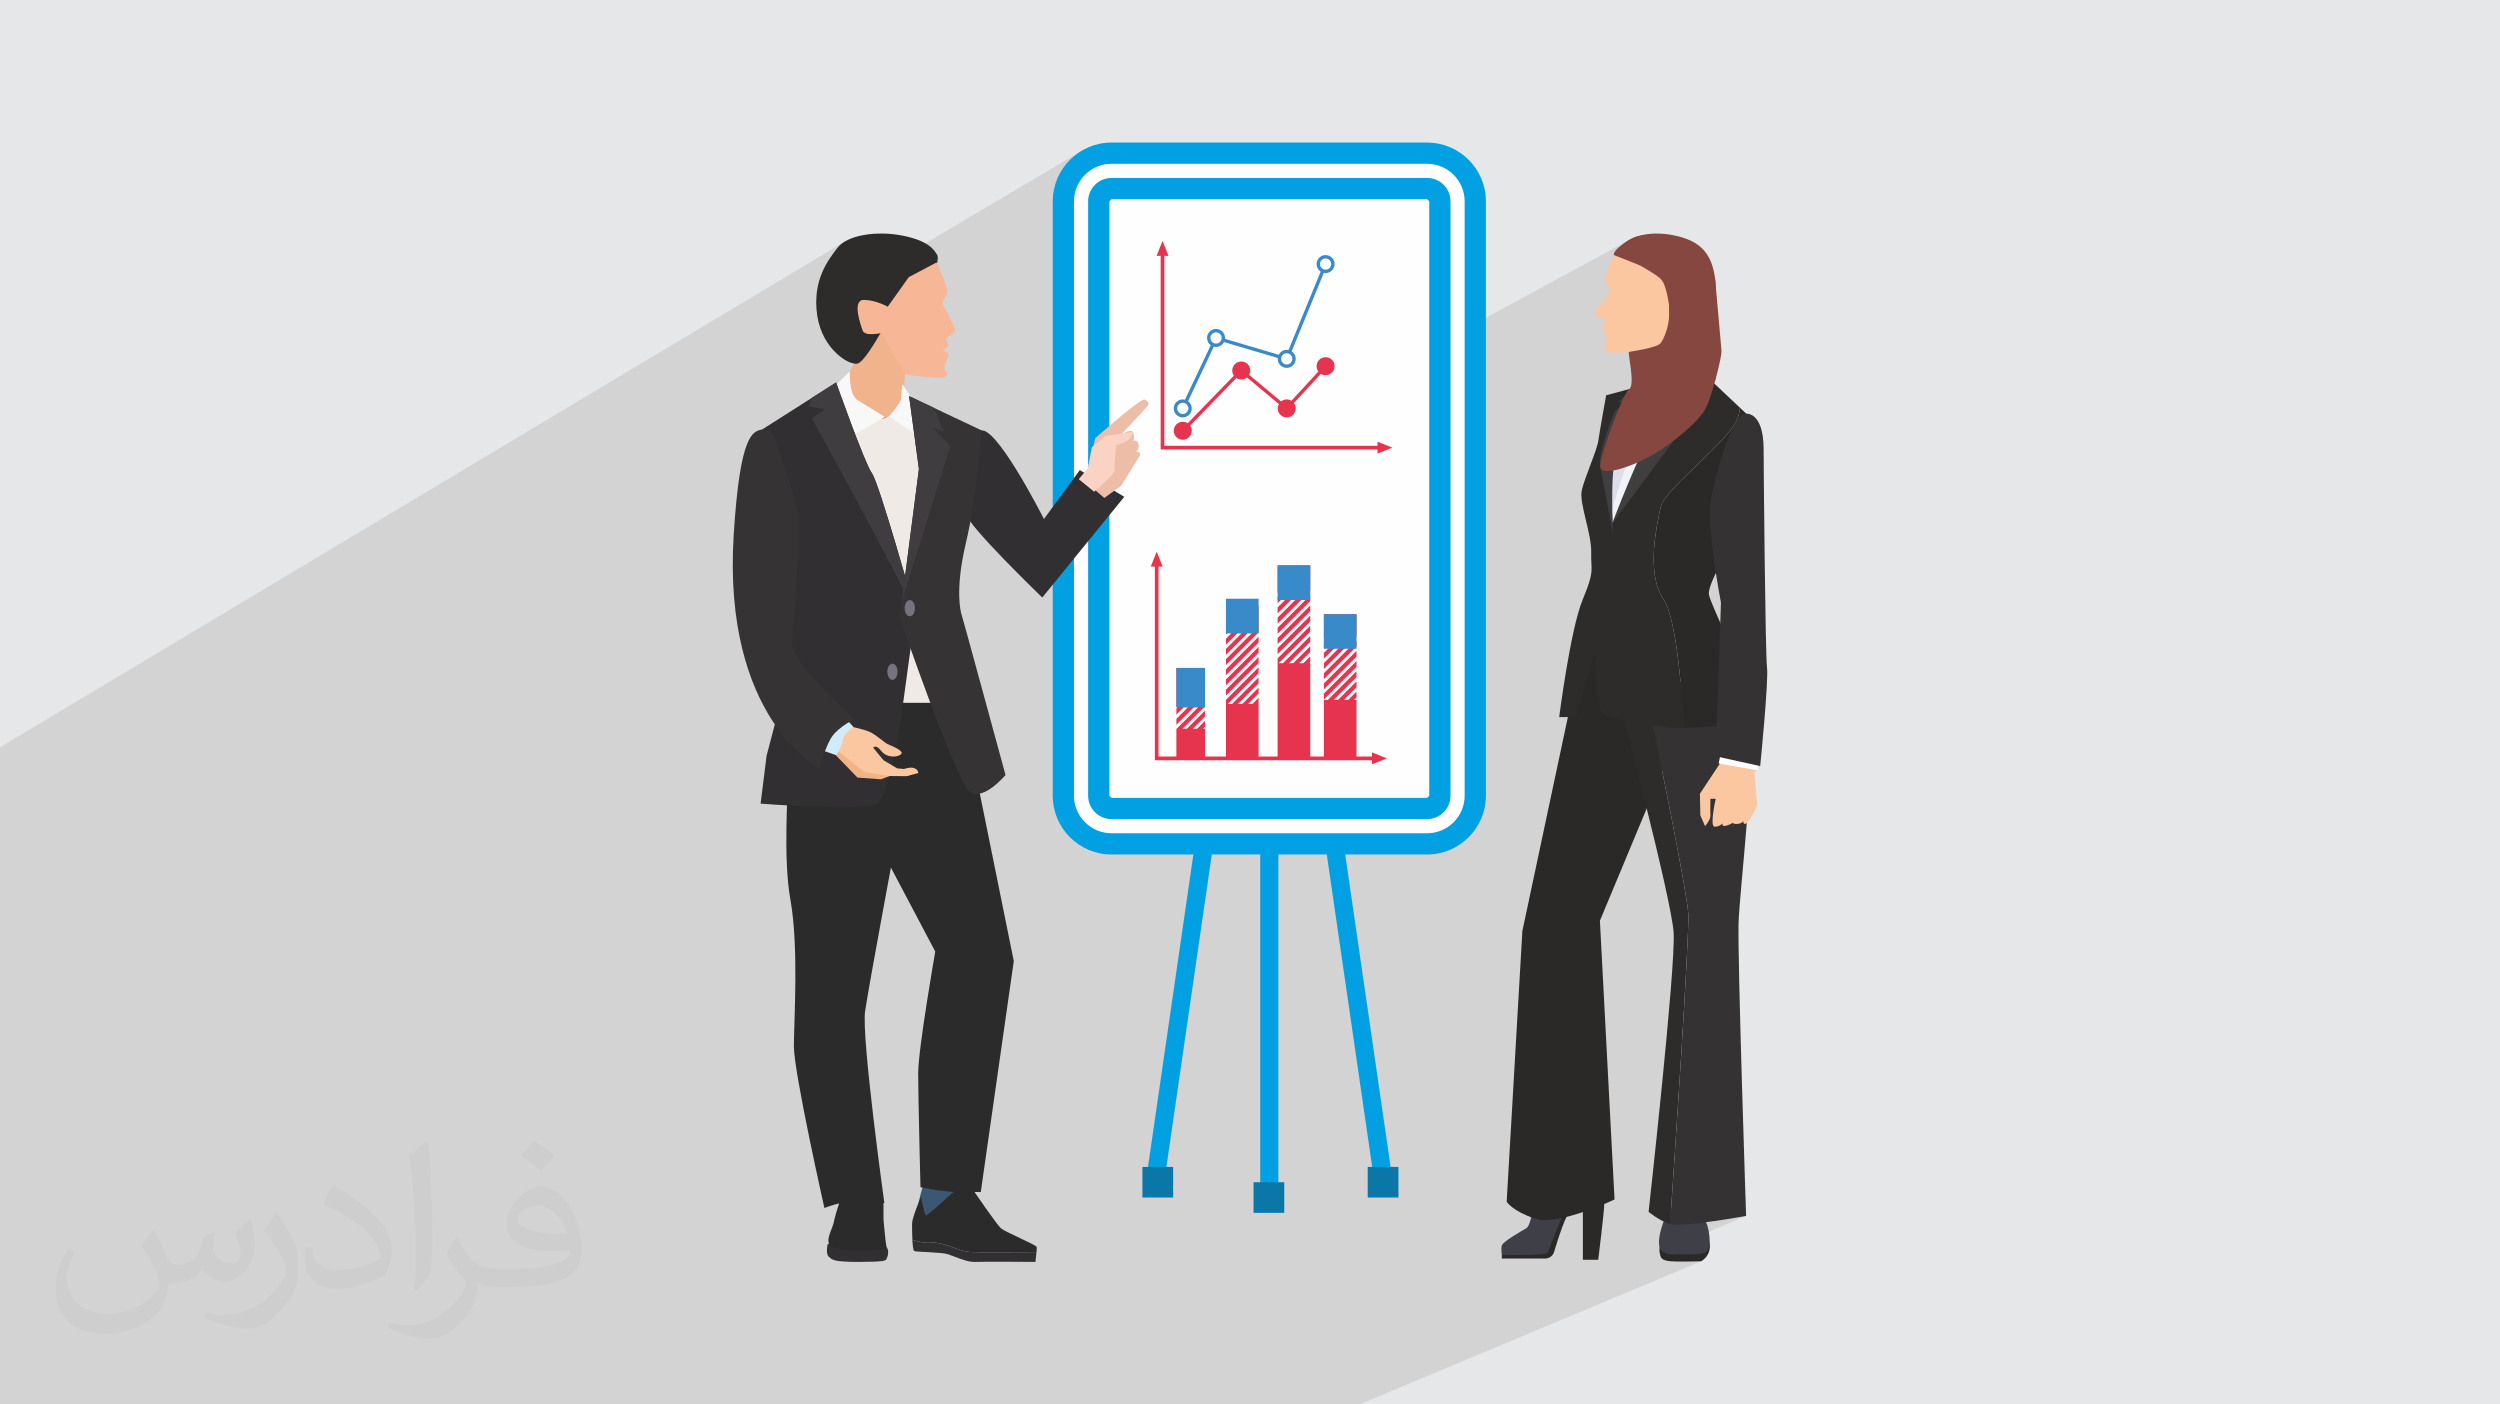 <?xml version="1.0" encoding="UTF-8"?>
<!DOCTYPE svg PUBLIC "-//W3C//DTD SVG 1.1//EN" "http://www.w3.org/Graphics/SVG/1.1/DTD/svg11.dtd">
<!-- Creator: CorelDRAW 2020 (64-Bit) -->
<svg xmlns="http://www.w3.org/2000/svg" xml:space="preserve" width="94.192mm" height="52.917mm" version="1.1" style="shape-rendering:geometricPrecision; text-rendering:geometricPrecision; image-rendering:optimizeQuality; fill-rule:evenodd; clip-rule:evenodd"
viewBox="0 0 9404.92 5283.66"
 xmlns:xlink="http://www.w3.org/1999/xlink"
 xmlns:xodm="http://www.corel.com/coreldraw/odm/2003">
 <defs>
  <style type="text/css">
   <![CDATA[
    .fil36 {fill:#85473F}
    .fil0 {fill:#E6E7E8}
    .fil6 {fill:#FEFEFE;fill-rule:nonzero}
    .fil5 {fill:#FEFEFE;fill-rule:nonzero}
    .fil33 {fill:#FAD3C4;fill-rule:nonzero}
    .fil13 {fill:#FAC7A0;fill-rule:nonzero}
    .fil12 {fill:#F8BD8F;fill-rule:nonzero}
    .fil31 {fill:#F7B796;fill-rule:nonzero}
    .fil34 {fill:#E6334E;fill-rule:nonzero}
    .fil16 {fill:#F7F8FC;fill-rule:nonzero}
    .fil24 {fill:#F8F8F9;fill-rule:nonzero}
    .fil28 {fill:#F2B485;fill-rule:nonzero}
    .fil22 {fill:#F1B38B;fill-rule:nonzero}
    .fil15 {fill:#EFF2F8;fill-rule:nonzero}
    .fil18 {fill:#EFEAE5;fill-rule:nonzero}
    .fil32 {fill:#ECBEA8;fill-rule:nonzero}
    .fil14 {fill:#DCDEEB;fill-rule:nonzero}
    .fil29 {fill:#D1EBF9;fill-rule:nonzero}
    .fil23 {fill:#C49779;fill-rule:nonzero}
    .fil11 {fill:#85473F;fill-rule:nonzero}
    .fil26 {fill:#75737E;fill-rule:nonzero}
    .fil17 {fill:#403E3F;fill-rule:nonzero}
    .fil25 {fill:#3F3D3F;fill-rule:nonzero}
    .fil30 {fill:#2E2C2A;fill-rule:nonzero}
    .fil27 {fill:#353333;fill-rule:nonzero}
    .fil10 {fill:#343233;fill-rule:nonzero}
    .fil9 {fill:#2E2C2B;fill-rule:nonzero}
    .fil7 {fill:#2B2928;fill-rule:nonzero}
    .fil35 {fill:#398AC9;fill-rule:nonzero}
    .fil19 {fill:#312F31;fill-rule:nonzero}
    .fil8 {fill:#3E3F47;fill-rule:nonzero}
    .fil21 {fill:#2C2B2C;fill-rule:nonzero}
    .fil4 {fill:#0B77A9;fill-rule:nonzero}
    .fil20 {fill:#3B5774;fill-rule:nonzero}
    .fil3 {fill:#00A0E3;fill-rule:nonzero}
    .fil2 {fill:#373435;fill-opacity:0.031}
    .fil1 {fill:#2B2A29;fill-opacity:0.102}
   ]]>
  </style>
 </defs>
 <g id="Layer_x0020_1">
  <polygon class="fil0" points="-0,0 9404.92,0 9404.92,5283.66 -0,5283.66 "/>
  <polygon class="fil1" points="-0,4494.92 -0,4490.35 -0,4487.51 -0,4483.23 -0,4479.39 -0,4477.44 -0,4474.04 -0,4469.48 -0,4467.75 -0,4466.87 -0,4460.73 -0,4452.91 -0,4449.81 -0,4448.77 -0,4440.82 -0,4436 -0,4435.41 -0,4433.08 -0,4430.38 -0,4428.65 -0,4426.46 -0,4413.66 -0,4409.73 -0,4408.86 -0,4407.98 -0,4404.95 -0,4404.16 -0,4392.3 -0,4366.41 -0,4365.92 -0,4364.47 -0,4358.81 -0,4328.28 -0,4326.47 -0,4321.86 -0,4309.04 -0,4301.71 -0,4262.98 -0,4253.74 -0,4238.32 -0,4232.5 -0,4232.47 -0,4209.13 -0,4200.09 -0,4198.88 -0,4192.38 -0,4190.06 -0,4185.91 -0,4184.42 -0,4172.44 -0,4170.45 -0,4168.42 -0,4160.83 -0,4156.63 -0,4152.27 -0,4148.33 -0,4148.26 -0,4145.05 -0,4144.7 -0,4144.5 -0,4142.82 -0,4132 -0,4129.12 -0,4126.52 -0,4126.17 -0,4120.13 -0,4107.04 -0,4106.27 -0,4106.08 -0,4105.61 -0,4099.5 -0,4082.59 -0,4082.5 -0,4082.27 -0,4078.43 -0,4063.23 -0,4052.5 -0,4051.36 -0,4049.65 -0,4049.43 -0,4040.25 -0,4038.62 -0,4038.25 -0,4037.9 -0,4037.84 -0,4035.78 -0,4033.94 -0,4027.84 -0,4019.47 -0,4015.48 -0,4013.01 -0,4010.98 -0,4010.54 -0,4010.26 -0,4009.99 -0,4009.42 -0,4004.96 -0,4004.87 -0,4000.55 -0,3999.86 -0,3995.24 -0,3994.79 -0,3993.23 -0,3993.14 -0,3992.61 -0,3991.6 -0,3987.62 -0,3985.12 -0,3981.22 -0,3974.56 -0,3971.09 -0,3970.62 -0,3969.75 -0,3966.14 -0,3962.14 -0,3958.34 -0,3948.69 -0,3948.67 -0,3946 -0,3944.71 -0,3934.92 -0,3896.49 -0,3861.61 -0,3856.15 -0,3852.64 -0,3849.29 -0,3847.53 -0,3846.78 -0,3844.87 -0,3836.12 -0,3823.86 -0,3821.38 -0,3818.79 -0,3817.91 -0,3813.64 -0,3811.59 -0,3809.22 -0,3808.35 -0,3806.71 -0,3804.89 -0,3800.06 -0,3795.97 -0,3779.08 -0,3768.82 -0,3760.62 -0,3756.57 -0,3712.9 -0,3701.47 -0,3700.85 -0,3698.08 -0,3676.05 -0,3654.05 -0,3634.8 -0,3601.32 -0,3590.35 -0,3581.53 -0,3480.72 -0,3480.67 -0,3480.5 -0,3479.68 -0,3478.68 -0,3477.01 -0,3476.44 -0,3474 -0,3472.15 -0,3468.74 -0,3456.57 -0,3452.23 -0,3446.69 -0,3420.97 -0,3403.77 -0,3401.19 -0,3378.3 -0,3362.32 -0,3362.07 -0,3339.14 -0,3334.47 -0,3320.85 -0,3292.31 -0,3289.46 -0,3285.34 -0,3279.85 -0,3274.9 -0,3270.53 -0,3266.14 -0,3255.87 -0,3245.27 -0,3244.76 -0,3193.75 -0,3190.85 -0,3189.94 -0,3144.65 -0,3122.18 -0,3113.89 -0,3110.3 -0,3099.28 -0,3097.26 -0,3086.06 -0,3083.52 -0,3076.4 -0,3057 -0,3056.69 -0,3040.79 -0,3003.46 -0,2977.07 -0,2817.16 -0,2811.24 3179.01,908.01 3168.21,915.04 3158.92,922.8 3151.24,931.28 3144.17,940.48 3136.7,950.4 3128.98,961.09 3121.15,972.6 3113.39,984.94 3105.81,998.16 3098.59,1012.28 3091.86,1027.34 3085.8,1043.4 3080.53,1060.45 3076.21,1078.56 3073.01,1097.75 3071.05,1118.05 3070.5,1139.49 3071.32,1158.16 4076.17,563.06 4057.94,574.14 4040.91,586.88 4025.2,601.16 4010.92,616.88 3998.18,633.9 3987.09,652.13 3977.77,671.45 3970.32,691.76 3964.87,712.94 3963.47,722.07 4114.2,633.27 4126.55,627.31 4139.52,622.56 4153.04,619.07 4167.06,616.93 4181.48,616.2 5368.67,616.2 5383.1,616.93 5397.11,619.07 5410.64,622.56 5423.61,627.31 5435.95,633.27 5447.6,640.35 5458.48,648.49 5468.51,657.61 5477.64,667.65 5485.77,678.52 5492.85,690.18 5498.82,702.52 5503.57,715.49 5507.05,729.02 5509.2,743.03 5509.93,757.44 5509.93,1238.88 6138.39,897.44 6126.94,903.8 6120,908.16 6112.71,913.58 6106.43,919.19 6101.17,924.9 6093.39,937.37 6088.47,951.2 6085.93,965.26 6168.31,997.78 6109.8,1029.35 6183.34,1091.9 6276.65,1041.84 6276.68,1043.03 6276.76,1046.42 6276.89,1051.77 6277.06,1058.82 6277.26,1067.32 6277.48,1077.04 6277.71,1087.71 6277.95,1099.1 6278.19,1110.94 6278.41,1123 6278.59,1133.37 6340.43,1100.38 6332.62,1105.13 6324.78,1111.32 6317.36,1118.15 6310.79,1124.85 6305.52,1130.61 6302.04,1134.64 6300.78,1136.16 6300.26,1137.46 6298.84,1140.77 6296.72,1145.29 6294.08,1150.13 6291.14,1154.47 6288.06,1157.48 6279.01,1162.3 6279.08,1168.32 6279.14,1177.69 6279.15,1185.76 6278.55,1196.83 6280.28,1200.58 6284.31,1209.28 6302.32,1199.71 6284.68,1210.09 6287.38,1215.95 6310.85,1203.5 6312.23,1203.8 6315.94,1204.49 6321.29,1205.2 6327.63,1205.61 6334.28,1205.39 6340.58,1204.16 6345.85,1201.61 6293.58,1229.33 6295.48,1233.42 6303.72,1251.13 6312.06,1268.99 6320.3,1286.49 6328.2,1303.13 6335.53,1318.36 6342.04,1331.69 6345.29,1338.17 6352.1,1334.59 6351.72,1335.12 6350.6,1336.72 6348.71,1339.41 6347.09,1341.75 6347.52,1342.6 6351.73,1350.55 6354.45,1355.04 6357.49,1356.39 6362.58,1355.45 6369.38,1352.49 6322.25,1377.24 6317.74,1382.53 6309.89,1391.13 6301.13,1400.38 6340.86,1379.53 6281.29,1430.49 6393.85,1371.49 6357.13,1410 6393.85,1390.76 6344.48,1452.14 6261.36,1606.11 6336.02,1567.36 6382.57,1555.7 6252.02,1623.41 6205.34,1709.89 6545.8,1533.98 6545.05,1540.84 6543.95,1547.75 6542.48,1554.71 6540.6,1561.71 6538.3,1568.73 6538.27,1568.8 6559.28,1557.97 6554.4,1561 6549.44,1565.19 6544.44,1570.48 6539.39,1576.81 6534.32,1584.11 6529.24,1592.32 6524.14,1601.36 6519.07,1611.16 6514.02,1621.66 6509,1632.8 6504.02,1644.51 6499.11,1656.71 6494.28,1669.34 6489.53,1682.34 6484.87,1695.64 6480.34,1709.17 6475.92,1722.86 6471.64,1736.65 6467.51,1750.47 6463.54,1764.25 6459.75,1777.92 6456.14,1791.43 6452.73,1804.69 6449.54,1817.65 6446.57,1830.23 6443.83,1842.37 6441.36,1854 6439.13,1865.07 6437.19,1875.49 6435.54,1885.2 6434.24,1895.05 6433.33,1905.88 6432.79,1917.63 6432.59,1930.18 6432.72,1943.47 6433.14,1957.4 6433.84,1971.88 6434.8,1986.85 6435.99,2002.2 6437.37,2017.87 6438.95,2033.74 6440.69,2049.75 6442.57,2065.81 6444.55,2081.84 6446.64,2097.73 6448.8,2113.43 6451,2128.84 6453.23,2143.86 6455.46,2158.43 6457.65,2172.45 6459.82,2185.84 6461.91,2198.51 6463.91,2210.37 6465.8,2221.36 6467.56,2231.36 6469.15,2240.31 6470.56,2248.12 6471.76,2254.7 6472.74,2259.96 6473.47,2263.82 6473.92,2266.21 6474.08,2267.02 6458.57,2732.25 6461.83,2732.06 6471.71,2731.47 6480.35,2730.94 6487.65,2730.48 6493.51,2730.1 6497.82,2729.82 6500.49,2729.64 6501.4,2729.58 6457.97,2750.44 6455.03,2838.72 6474.08,2829.63 6470.28,2848.58 6621.78,2881.92 6594.44,2894.87 6613.2,2898.13 6395.27,3001.29 6395.71,3023.53 6434.57,3005.16 6454.49,3005.16 6453.5,3009.66 6451.06,3021.55 6447.98,3038.35 6445.02,3057.6 6442.98,3076.85 6442.66,3093.66 6444.82,3105.54 6450.28,3110.04 6454.07,3109.74 6480.89,3097.16 6480.64,3097.79 6480.18,3099.41 6479.9,3101.57 6480.21,3103.86 6481.54,3105.86 6484.26,3107.12 6488.81,3107.22 6492.91,3106.32 6516.99,3095.03 6517.21,3095.3 6517.93,3096.01 6519.25,3096.96 6521.27,3097.99 6524.09,3098.91 6527.82,3099.55 6532.55,3099.74 6534.17,3099.62 6557.68,3088.6 6557.71,3089.32 6557.88,3091.15 6558.36,3093.58 6559.29,3096.1 6560.81,3098.22 6563.09,3099.44 6566.27,3099.26 6315.07,3216.77 6316.2,3222.78 6321.38,3250.71 6326.26,3277.4 6330.81,3302.7 6334.99,3326.48 6338.76,3348.58 6342.1,3368.87 6344.97,3387.2 6347.36,3403.43 6349.21,3417.4 6350.51,3428.98 6351.2,3438.03 6351.44,3448.66 6351.34,3463.57 6350.91,3482.47 6350.17,3505.11 6349.13,3531.24 6347.82,3560.6 6346.27,3592.92 6344.47,3627.95 6342.48,3665.42 6340.28,3705.07 6337.91,3746.66 6335.4,3789.9 6332.74,3834.55 6329.98,3880.37 6327.11,3927.05 6324.17,3974.37 6321.17,4022.05 6318.13,4069.85 6315.08,4117.5 6312.03,4164.72 6309.01,4211.28 6306.01,4256.93 6303.09,4301.37 6300.24,4344.36 6297.5,4385.65 6294.87,4424.97 6292.37,4462.05 6290.05,4496.66 6287.89,4528.51 6285.92,4557.37 6284.19,4582.95 6282.68,4605.01 6294.24,4606.72 6309.53,4607.25 6327.9,4606.8 6348.77,4605.46 6371.5,4603.4 6395.49,4600.77 6420.1,4597.7 6444.75,4594.34 6468.8,4590.84 6491.63,4587.34 6512.65,4583.97 6531.22,4580.89 6546.74,4578.26 6558.59,4576.19 6566.15,4574.84 6568.81,4574.36 6253.6,4707.37 6259.69,4712.33 6270.17,4716.64 6281.39,4718.73 6292.51,4719.29 6302.7,4719 6311.11,4718.54 6320.83,4718.46 6334.57,4718.63 6350.86,4718.78 6368.19,4718.63 6385.12,4717.92 6400.16,4716.37 6411.82,4713.72 6334.7,4746.09 6335.96,4746.09 6346.61,4746.04 6356.94,4745.95 6366.7,4745.82 6375.65,4745.65 6383.53,4745.48 6390.09,4745.32 6395.08,4745.19 6398.25,4745.09 6399.37,4745.06 5113.56,5283.66 5053.85,5283.66 4988.83,5283.66 4968.35,5283.66 4889.17,5283.66 4887.91,5283.66 4820.71,5283.66 4812.33,5283.66 4786.87,5283.66 4729.44,5283.66 4685.09,5283.66 4679.77,5283.66 4673.95,5283.66 4573.26,5283.66 4533.62,5283.66 4526.95,5283.66 4505.46,5283.66 4488.04,5283.66 4370.62,5283.66 4340.13,5283.66 4332.03,5283.66 4283.43,5283.66 4261.58,5283.66 4239.93,5283.66 4222.28,5283.66 4220.22,5283.66 4211.65,5283.66 4204.88,5283.66 4162.71,5283.66 4156.79,5283.66 4119.04,5283.66 3928.55,5283.66 3927.42,5283.66 3918.19,5283.66 3499.68,5283.66 3390.68,5283.66 3320.37,5283.66 3309.13,5283.66 3216.24,5283.66 3147.98,5283.66 3106.78,5283.66 3070.31,5283.66 3006.01,5283.66 2865.44,5283.66 2714.33,5283.66 2700.35,5283.66 2640.82,5283.66 2591.34,5283.66 2564.01,5283.66 2495.5,5283.66 2453.08,5283.66 2427.1,5283.66 2405.96,5283.66 2355.32,5283.66 2341.9,5283.66 2338.13,5283.66 2272.98,5283.66 2191.74,5283.66 2186.93,5283.66 2159.08,5283.66 2116.55,5283.66 2097.64,5283.66 2074.77,5283.66 2068.91,5283.66 2010.09,5283.66 1976.33,5283.66 1971.56,5283.66 1958.82,5283.66 1928.82,5283.66 1916.11,5283.66 1909.8,5283.66 1899.71,5283.66 1896.53,5283.66 1876.82,5283.66 1873.37,5283.66 1872.74,5283.66 1869.74,5283.66 1850.47,5283.66 1847.9,5283.66 1846.68,5283.66 1839.98,5283.66 1829.1,5283.66 1825.25,5283.66 1820.86,5283.66 1819.7,5283.66 1817,5283.66 1799.02,5283.66 1782.19,5283.66 1726.33,5283.66 1717.53,5283.66 1693.2,5283.66 1676.49,5283.66 1630.59,5283.66 1615.79,5283.66 1613.67,5283.66 1605.83,5283.66 1573.31,5283.66 1551.66,5283.66 1545.45,5283.66 1541.47,5283.66 1475.84,5283.66 1403.14,5283.66 1400.07,5283.66 1346.02,5283.66 1334.84,5283.66 1182.77,5283.66 1119.87,5283.66 1076.97,5283.66 1058.48,5283.66 962.42,5283.66 910.25,5283.66 886.82,5283.66 858.23,5283.66 807.36,5283.66 784.73,5283.66 762.15,5283.66 713.24,5283.66 712.09,5283.66 701.66,5283.66 664.66,5283.66 649.76,5283.66 624.79,5283.66 597.6,5283.66 380.04,5283.66 318.56,5283.66 276.13,5283.66 259.75,5283.66 233.77,5283.66 210.67,5283.66 181.36,5283.66 180.04,5283.66 179.17,5283.66 111.82,5283.66 107.42,5283.66 64.38,5283.66 53.97,5283.66 20.93,5283.66 -0,5283.66 -0,5264.1 -0,5253.85 -0,5233.69 -0,5210.98 -0,5210.97 -0,5207.13 -0,5203.4 -0,5197.71 -0,5190.94 -0,5184.73 -0,5183.67 -0,5181.5 -0,5181.21 -0,5176.42 -0,5174.74 -0,5171.42 -0,5167.45 -0,5165.25 -0,5160.2 -0,5159.04 -0,5157.93 -0,5152.8 -0,5151.71 -0,5151.2 -0,5147.3 -0,5144.84 -0,5144.44 -0,5143.93 -0,5139.44 -0,5135.45 -0,5128.18 -0,5127.58 -0,5125.86 -0,5122.63 -0,5120.82 -0,5120.39 -0,5119.69 -0,5119.16 -0,5116.96 -0,5112.51 -0,5111.87 -0,5109.78 -0,5107.45 -0,5103.39 -0,5101.65 -0,5100.71 -0,5096.2 -0,5095.2 -0,5093.77 -0,5091.42 -0,5088.86 -0,5087.68 -0,5087.07 -0,5080.5 -0,5079.86 -0,5075.53 -0,5071.51 -0,5071.34 -0,5067.89 -0,5066.89 -0,5066.41 -0,5065.97 -0,5064.15 -0,5061.66 -0,5058.43 -0,5056.86 -0,5056.77 -0,5055.7 -0,5055.17 -0,5054.97 -0,5052.09 -0,5050.56 -0,5049.87 -0,5048.52 -0,5047.78 -0,5047.1 -0,5045.47 -0,5044.79 -0,5043.53 -0,5042.15 -0,5040.2 -0,5039.31 -0,5038.51 -0,5036.25 -0,5034.9 -0,5033.88 -0,5033.61 -0,5033.29 -0,5033.08 -0,5032.13 -0,5029.54 -0,5028.79 -0,5028.22 -0,5026.64 -0,5024.94 -0,5023.68 -0,5023.58 -0,5023.09 -0,5022.91 -0,5021.79 -0,5021.41 -0,5019.83 -0,5019.66 -0,5019.5 -0,5018.36 -0,5017.15 -0,5016.65 -0,5016.58 -0,5015.71 -0,5014.77 -0,5012.39 -0,5012.03 -0,5011.58 -0,5011.52 -0,5010.23 -0,5010.04 -0,5009.93 -0,5008.89 -0,5007.26 -0,5003.92 -0,5003.35 -0,5003.02 -0,5001.26 -0,5001.25 -0,5000.56 -0,5000.15 -0,4999.62 -0,4998.86 -0,4998.4 -0,4997.49 -0,4995.78 -0,4994.05 -0,4993.72 -0,4993.15 -0,4991.71 -0,4990.81 -0,4990.43 -0,4989.94 -0,4989.83 -0,4988.34 -0,4987.29 -0,4986.95 -0,4986.8 -0,4986.21 -0,4985.74 -0,4984.49 -0,4983.69 -0,4982.4 -0,4981.88 -0,4980 -0,4977.28 -0,4977.14 -0,4975.25 -0,4973.97 -0,4973.39 -0,4973.38 -0,4971.57 -0,4971.54 -0,4970.21 -0,4968.93 -0,4967.99 -0,4967.5 -0,4966.21 -0,4966.2 -0,4965.39 -0,4965.28 -0,4964.82 -0,4960.47 -0,4958.76 -0,4957.76 -0,4957.46 -0,4956.8 -0,4956.27 -0,4954.77 -0,4954.46 -0,4954.04 -0,4950.07 -0,4949.65 -0,4949.05 -0,4947.29 -0,4942.16 -0,4941.17 -0,4940.55 -0,4939.6 -0,4935.56 -0,4935.35 -0,4934.07 -0,4933.36 -0,4932.33 -0,4925.63 -0,4924.87 -0,4923.81 -0,4922.67 -0,4921.96 -0,4921.9 -0,4920.83 -0,4920.15 -0,4918.79 -0,4917.71 -0,4917.67 -0,4916.63 -0,4910.35 -0,4908.13 -0,4907.36 -0,4905.34 -0,4903.2 -0,4903.19 -0,4903.06 -0,4900.98 -0,4900.79 -0,4899.86 -0,4896.22 -0,4894.78 -0,4892.52 -0,4892.33 -0,4891.34 -0,4889.48 -0,4889.14 -0,4888.9 -0,4887.67 -0,4885.37 -0,4885.22 -0,4884.2 -0,4881.73 -0,4879.23 -0,4876.8 -0,4875.75 -0,4875.09 -0,4873.26 -0,4872.43 -0,4872.18 -0,4871.74 -0,4871.03 -0,4870.97 -0,4869.69 -0,4869.36 -0,4868.6 -0,4868.51 -0,4866.09 -0,4865.87 -0,4864.13 -0,4861.31 -0,4860.15 -0,4860.09 -0,4857.66 -0,4857.63 -0,4857.02 -0,4856.43 -0,4855.86 -0,4853 -0,4850.53 -0,4849.26 -0,4844.61 -0,4842.79 -0,4842.27 -0,4842.26 -0,4842.12 -0,4841.91 -0,4840.82 -0,4840.81 -0,4838.86 -0,4837.51 -0,4836.25 -0,4833.71 -0,4833.09 -0,4829.17 -0,4827.85 -0,4825.88 -0,4825.46 -0,4825.27 -0,4824.53 -0,4824 -0,4823.93 -0,4823.38 -0,4822.02 -0,4820.78 -0,4818.96 -0,4816.83 -0,4816.53 -0,4812.42 -0,4811.75 -0,4810.5 -0,4808.39 -0,4807.12 -0,4806.76 -0,4805.49 -0,4805.32 -0,4803.98 -0,4797.02 -0,4795.63 -0,4793.3 -0,4792.85 -0,4792.04 -0,4791.47 -0,4790.2 -0,4788.55 -0,4788.19 -0,4783.03 -0,4780.23 -0,4778.27 -0,4776.52 -0,4774.83 -0,4773.38 -0,4771.72 -0,4768.98 -0,4767 -0,4766.45 -0,4765.76 -0,4764.59 -0,4763.4 -0,4762.58 -0,4757.99 -0,4755.97 -0,4750.78 -0,4750.23 -0,4745.96 -0,4745.77 -0,4741.11 -0,4738.52 -0,4730.64 -0,4729.87 -0,4728.57 -0,4724.75 -0,4723.09 -0,4719.35 -0,4718.06 -0,4714.97 -0,4712.96 -0,4712.43 -0,4710.55 -0,4709.66 -0,4708.71 -0,4707.26 -0,4706.76 -0,4701.55 -0,4697.58 -0,4694.09 -0,4693.33 -0,4683.92 -0,4682.79 -0,4679.59 -0,4678.02 -0,4675.96 -0,4675.11 -0,4674.87 -0,4674.61 -0,4673.04 -0,4667.48 -0,4658.72 -0,4658.18 -0,4628.12 -0,4627.74 -0,4620.86 -0,4601.42 -0,4598.79 -0,4598.02 -0,4580.82 -0,4572.45 -0,4566.72 -0,4555.16 -0,4555.07 -0,4553.33 -0,4546.67 -0,4543.2 -0,4536.11 -0,4529.98 -0,4514.8 -0,4506.66 -0,4505.41 -0,4503.22 -0,4503.17 -0,4494.97 "/>
  <path class="fil2" d="M578.49 4627.69c17.95,27.21 29.6,53.36 40.96,82.43 8.45,16.91 12.93,48.09 52.57,48.09 11.61,0 28.28,-3.42 43.06,-11.61 16.63,-8.73 29.32,-21.94 35.94,-42l15.85 -53.36 38.57 -19.02 2.64 2.64c-5.27,20.09 -6.59,39.36 -6.59,54.43 0,44.63 38.57,61.56 69.22,61.56 17.95,0 34.09,-8.73 34.09,-25.11 0,-21.13 -8.98,-57.06 -20.62,-89.29 17.95,-17.95 35.94,-35.94 56.53,-50.47l3.17 1.6c8.98,38.04 14,75.56 14,100.66 0,24.57 -10.83,51.79 -19.81,69.49 -18.49,34.87 -51.25,62.62 -90.87,62.62 -30.1,0 -63.65,-15.07 -86.66,-43.06l-1.32 0c-21.66,26.96 -55.22,51.25 -108.86,51.25l-16.63 0c-2.64,35.41 -10.29,60.49 -21.94,82.95 -31.95,62.34 -126.81,106.47 -216.1,106.47 -124.17,0 -186.51,-71.59 -186.51,-166.96 0,-58.91 19.27,-113.6 48.88,-152.42l24.29 10.04c-18.49,35.41 -30.91,68.68 -30.91,101.45 0,89.29 72.66,131.83 156.4,131.83 77.68,0 173.83,-49.41 191.28,-106.72 -6.59,-62.62 -30.1,-91.93 -66.04,-148.99 10.83,-19.02 24.83,-38.04 42.28,-58.38l3.17 0 0 0 0 0 -0.02 -0.09zm1432.13 -336.04c26.15,16.39 51.79,35.66 76.87,57.85 -14,19.81 -31.45,37.79 -53.11,53.64 -25.11,-20.34 -50.19,-37.79 -75.84,-56.27 17.42,-19.55 34.62,-38.29 52.04,-55.22l0 0 0 0 0 0 0 0 0 0 0.03 0zm13.47 244.11c-42.28,0 -76.87,27.75 -76.87,48.34 0,44.13 84.53,57.85 185.72,57.31 -12.68,-51.79 -57.06,-105.68 -108.86,-105.68l0.01 0.03zm-94.86 236.19c54.96,0 103.04,-1.6 139.74,-10.83 40.96,-10.29 75.56,-30.91 75.56,-45.17 0,-3.7 0,-8.19 -1.32,-11.89 -22.98,2.11 -49.41,2.11 -72.38,2.11 -74.49,0 -131.55,-16.91 -154.02,-58.66 -5.55,-11.61 -9.51,-24.57 -9.51,-39.36 0,-40.43 17.42,-79.79 48.09,-107 25.61,-22.45 53.89,-36.44 82.67,-36.44 52.04,0 93.51,41.75 122.57,107.54 15.85,35.94 26.68,77.4 26.68,129.72 0,34.87 -9.51,64.19 -31.17,85.85 -40.43,39.11 -114.92,53.89 -229.04,53.89l-51.79 0 0 0 -13.47 0c-28.28,0 -48.62,-5.02 -64.72,-17.42l-2.64 0c0.79,6.59 1.32,12.93 1.32,19.02 0,25.61 -8.45,58.38 -25.61,84.53 -50.72,75.3 -105.68,108.04 -153.24,108.04 -48.09,0 -107,-18.49 -160.11,-42.54l9.51 -18.49c17.17,7.13 40.96,11.89 73.7,11.89 85.85,0 198.66,-82.43 212.66,-163 -3.17,-6.59 -8.98,-15.32 -17.17,-24.57 -25.11,-29.85 -40.96,-54.68 -55.75,-80.83 12.68,-25.11 24.29,-45.17 35.13,-63.4l4.49 -0.53c36.72,74.77 69.99,117.55 144.23,117.55l11.61 0 0 0 53.89 0 0 0 0 0 0 0 0 0 0 0 0.09 0.01zm-371.98 79c6.34,-34.34 6.87,-72.91 6.87,-108.86l0 -53.36c0,-99.6 -12.68,-244.36 -22.98,-338.68 17.95,-19.27 43.06,-42 62.87,-57.31l5.81 1.6c13.47,118.62 16.63,256 16.63,383.06 0,33.3 -1.32,65.79 -4.49,89.55 -1.85,30.1 -19.27,52.83 -56.53,87.7l-8.19 -3.7zm-382.8 -157.19c1.85,46.77 24.83,83.49 105.15,83.49 49.93,0 92.19,-12.93 138.96,-35.13 8.45,-3.7 12.93,-8.73 12.93,-12.93 0,-29.32 -22.45,-68.15 -60.23,-103.55 -36.72,-33.3 -85.34,-62.62 -130.76,-82.18 -15.6,-6.59 -20.62,-13.47 -20.62,-20.09 0,-13.47 17.95,-41.75 32.77,-62.09l5.02 -0.53c52.04,27.21 110.17,67.64 153.24,112.53 39.11,41.47 63.4,83.49 63.4,129.19 0,33.81 -10.29,65.51 -26.96,95.11 -57.06,28.79 -117.83,50.72 -178.06,50.72 -73.17,0 -123.1,-34.34 -123.1,-114.92 0,-8.73 0,-22.19 3.17,-39.64l25.11 0 0 0 0 0 0 0 0 0 0 0 -0.02 0zm-132.37 -132.9l45.45 73.45c16.63,27.21 32.23,56.81 32.23,103.55l0 59.7c0,48.34 -30.91,100.13 -80.83,151.38 -39.11,34.62 -73.7,49.41 -105.68,49.41 -47.55,0 -101.98,-14.79 -164.85,-41.75l7.13 -18.49c19.81,5.27 42.79,9.77 71.06,9.77 90.36,-0.53 182.8,-66.57 225.08,-147.15 5.02,-9.26 6.87,-17.95 6.87,-24.04 0,-9.26 -5.02,-19.55 -8.98,-28.79 -22.98,-43.31 -48.62,-82.95 -76.87,-119.68 14.79,-23.25 29.6,-45.7 45.7,-67.9l3.7 0.53 0 0 0 0 0 0 0 0 0 0 -0.02 0.01z"/>
  <g id="_2202503549136">
   <polygon class="fil3" points="4740.95,4503.5 4809.14,4503.5 4809.14,1506.94 4740.95,1506.94 "/>
   <polygon class="fil3" points="5237.38,4430.98 5171.56,4454.94 4747.27,1534.19 4813.09,1510.21 "/>
   <polygon class="fil3" points="4312.72,4430.98 4378.53,4454.94 4802.86,1534.19 4737.06,1510.21 "/>
   <polygon class="fil4" points="4715.72,4562.69 4831.31,4562.69 4831.31,4447.54 4715.72,4447.54 "/>
   <polygon class="fil4" points="5145.32,4505.09 5260.91,4505.09 5260.91,4389.93 5145.32,4389.93 "/>
   <polygon class="fil4" points="4297.7,4505.09 4413.3,4505.09 4413.3,4389.93 4297.7,4389.93 "/>
   <path class="fil5" d="M5368.67 3108.03l-1187.19 0c-63.35,0 -114.69,-51.33 -114.69,-114.65l0 -2235.94c0,-63.3 51.33,-114.64 114.69,-114.64l1187.19 0c63.3,0 114.62,51.33 114.62,114.64l0 2235.94c0,63.31 -51.31,114.65 -114.62,114.65z"/>
   <path class="fil3" d="M4181.48 749.3l-8.15 8.15 0 2235.94 8.15 8.21 1187.19 0 8.15 -8.21 0 -2235.94 -8.15 -8.15 -1187.19 0zm1187.19 2465.27l-1187.19 0c-121.93,0 -221.12,-99.24 -221.12,-221.18l0 -2235.94c0,-121.93 99.19,-221.12 221.12,-221.12l1187.19 0c121.93,0 221.12,99.19 221.12,221.12l0 2235.94c0,121.94 -99.19,221.18 -221.12,221.18z"/>
   <path class="fil6" d="M4181.48 669.45c-48.55,0 -88,39.45 -88,88l0 2235.94c0,48.57 39.45,88.08 88,88.08l1187.19 0c48.57,0 88.02,-39.51 88.02,-88.08l0 -2235.94c0,-48.55 -39.45,-88 -88.02,-88l-1187.19 0zm1187.19 2465.27l-1187.19 0c-77.89,0 -141.25,-63.41 -141.25,-141.33l0 -2235.94c0,-77.88 63.35,-141.25 141.25,-141.25l1187.19 0c77.9,0 141.26,63.36 141.26,141.25l0 2235.94c0,77.91 -63.35,141.33 -141.26,141.33z"/>
   <path class="fil7" d="M5689.88 4700.06l-40.15 20.89 0 13.66 162.98 0c15.59,0 29.34,-10.21 33.81,-25.16 14.32,-47.68 45.83,-146.95 61.65,-153.04 20.88,-8.03 46.53,-12.02 46.53,-12.02l0 195.01 57.83 0c0,0 23.26,-188.63 22.47,-208.64 -0.81,-20.07 -1.61,-27.32 -13.63,-42.61 -12.03,-15.23 -157.32,40.15 -157.32,40.15l-174.17 171.76z"/>
   <path class="fil8" d="M5776.55 4478.57c0,0 -12.83,128.42 -33.71,141.27 -20.86,12.83 -89.91,51.38 -93.12,65.8 -3.19,14.43 0,35.32 0,35.32 0,0 163.72,3.25 171.77,-8 8.04,-11.24 59.42,-168.56 85.07,-183.05 25.67,-14.42 96.32,-19.21 96.32,-19.21l24.06 -6.46c0,0 -1.45,-62.46 -25.61,-91.4 -24.11,-28.98 -224.79,65.74 -224.79,65.74z"/>
   <path class="fil7" d="M6246.1 4680.85c0,0 -5.65,16.82 -2.41,31.25 3.21,14.48 2.41,26.52 29.66,31.3 27.32,4.84 126.02,1.65 126.02,1.65 0,0 56.97,-28.92 21.68,-101.95 -35.31,-73.05 -174.95,37.74 -174.95,37.74z"/>
   <path class="fil8" d="M6273.35 4558.8c0,0 -35.3,73.87 -32.1,120.4 3.25,46.57 50.57,40.16 69.85,39.34 19.27,-0.79 97.11,3.98 107.55,-8.85 10.44,-12.82 20.87,-41.75 3.99,-100.3 -16.82,-58.62 -149.29,-50.59 -149.29,-50.59z"/>
   <path class="fil7" d="M6274.05 2851.55l-255.24 612.17 55.06 1048.77c0,0 -214.1,101.06 -299.7,71.93 -85.62,-29.13 -106.12,-63.37 -106.12,-63.37l59.04 -1018.83 171.24 -804.75 81.35 -306.95c0,0 252,155.9 280.11,259.24 28.11,103.35 14.27,201.78 14.27,201.78z"/>
   <path class="fil9" d="M6351.2 3438.03c-4.21,-82.43 -114.8,-622.51 -158.35,-832.6l-103.76 22.09c0,0 198.48,750.55 207.06,880.48 8.57,129.9 -94.2,1050.72 -94.2,1050.72 0,0 34.57,29.99 77.36,45.35l3.36 0.95c14.75,-215.55 73.05,-1077.16 68.53,-1166.98z"/>
   <path class="fil10" d="M6540.47 3472.25c4.26,-132.69 64.16,-603.54 34.19,-702 -29.92,-98.49 -102.7,-253.8 -102.7,-253.8l-279.1 88.97c43.55,210.09 154.14,750.17 158.35,832.6 4.52,89.82 -53.78,951.43 -68.53,1166.98 50.68,12.42 286.13,-30.64 286.13,-30.64 0,0 -32.59,-969.37 -28.34,-1102.11z"/>
   <path class="fil11" d="M6087.75 1010.6c0,0 -11.71,-55.1 13.42,-85.7 25.18,-30.62 95.62,-59.69 194.6,-39.79 98.99,19.92 154.31,65.82 159.36,200.52 5.01,134.7 -15.13,147.97 3.34,167.88 18.43,19.9 -93.92,115.32 -104.02,101.54 -10.07,-13.79 -93.92,-197.48 -93.92,-197.48l-172.78 -146.96z"/>
   <path class="fil12" d="M6119.33 1307.32c0,0 62.09,78.64 62.35,126.79 0.27,48.16 13.1,94.72 13.1,94.72 0,0 9.65,57.8 41.75,35.35 32.1,-22.52 144.44,-173.41 144.44,-173.41l-78.64 -191.05 -182.99 107.61z"/>
   <path class="fil13" d="M6037.45 1062.69c5.05,16.81 28.53,21.4 8.41,50.51 -20.14,29.07 -50.32,62.73 -45.31,71.93l6.92 7.03c7.45,5.01 16.77,6.38 25.61,4.78l6.06 -1.1 -1.69 13.79c0,0 -5.39,8.31 -9.69,16.29 -3,5.63 13.03,17.34 13.03,17.34 0,0 -16.76,-1.54 -6.71,9.21 10.06,10.71 10.06,30.62 10.06,30.62 0,0 -18.43,29.07 1.71,39.78 20.12,10.7 145.94,-1.5 181.12,-18.36 35.26,-16.81 43.62,-12.24 58.74,-42.87 15.07,-30.6 25.13,-58.15 25.13,-58.15 0,0 31.89,7.68 38.59,-6.11 6.71,-13.8 28.5,-26.03 30.19,-58.19 0.68,-13.17 -13.41,-44.36 -31.9,-41.33 -18.41,3.04 -46.95,38.29 -46.95,38.29 0,0 -11.71,30.62 -18.43,19.9 -6.7,-10.75 -10.05,-82.67 -35.24,-107.17 -25.13,-24.49 -125.81,-76.56 -125.81,-76.56 -47.92,-81.01 -85.91,83.41 -83.85,90.36z"/>
   <path class="fil14" d="M6196.37 1564.17l-14.7 -91.53c0,0 -46.32,45.68 -71.97,96.69 -25.72,50.99 -91.52,246.82 -96.32,354.36 -4.84,107.58 14.43,117.19 14.43,117.19l168.56 -476.72z"/>
   <path class="fil15" d="M6340.86 1379.53l77.05 59.42c0,0 -126.83,134.79 -179.8,231.12 -52.97,96.32 -219.31,388.5 -219.31,388.5l177.56 -555.42 144.49 -123.62z"/>
   <path class="fil16" d="M6196.37 1503.15c0,0 115.59,-109.14 131.62,-133.28 16.08,-24.05 24.11,-35.29 24.11,-35.29l38.49 72.25 -186.18 183c0,0 -16.31,-7.26 -8.05,-86.69z"/>
   <polygon class="fil16" points="6143.4,1511.18 6165.18,1593.56 6196.37,1509.53 6180.34,1421.31 "/>
   <path class="fil9" d="M6247.74 1906.08c12.85,-61.02 229.54,-224.78 280.91,-316.24 10.53,-18.76 15.61,-37.65 17.14,-55.87l-151.95 -143.21 -49.37 61.38 -279.74 518.15c0,0 -38.54,367.6 -54.57,404.49 -16.08,36.94 -6.43,284.14 19.22,309.87 13.9,13.83 201.57,57.65 304.87,53.72 -7.08,-138.26 -27.11,-412.04 -76.88,-485.56 -67.46,-99.5 -22.48,-285.76 -9.65,-346.72z"/>
   <path class="fil7" d="M6429.14 2238.37c-9.63,-41.75 99.52,-211.91 99.52,-211.91l40.15 -470.76 -23.01 -21.73c-1.54,18.21 -6.61,37.1 -17.14,55.87 -51.37,91.46 -268.06,255.22 -280.91,316.24 -12.83,60.96 -57.81,247.22 9.65,346.72 49.77,73.53 69.8,347.3 76.88,485.56 87.96,-3.35 167.13,-8.79 167.13,-8.79 0,0 32.1,-147.7 27.26,-218.34 -4.8,-70.61 -89.87,-231.12 -99.52,-272.87z"/>
   <path class="fil17" d="M6327.99 1440.54l65.86 -69.05 60.96 52.96 -72.24 131.25 -46.55 11.65 14.43 17.67 -285.7 385.26c0,0 99.63,-264.78 160.54,-362.78 60.9,-98.03 102.7,-166.97 102.7,-166.97z"/>
   <path class="fil9" d="M6167.19 1453.26c0,0 -92.8,215.21 -102.44,295.49 -9.63,80.24 3.21,227.95 3.21,261.63 0,33.69 -8.68,256.21 -51.48,393.3 -48.13,154.14 -88.17,293.79 -88.17,293.79l-62.63 0c0,0 41.75,-329.1 88.28,-441.49 46.59,-112.33 30.5,-105.52 32.1,-177.98 1.6,-72.4 -46.53,-186.39 -35.3,-234.53 11.24,-48.18 57.07,-149.29 62.24,-186.23 5.18,-36.91 29.3,-170.16 29.3,-170.16l124.9 -33.82z"/>
   <path class="fil17" d="M6175.5 1426.12l-86.68 85.06 24.05 9.65 -36.88 24.07c0,0 -65.81,155.66 -56.23,207.07 9.65,51.35 48.2,258.42 48.2,258.42 0,0 -9.65,-221.49 6.44,-266.48 16.03,-44.92 101.11,-317.79 101.11,-317.79z"/>
   <path class="fil13" d="M6474.19 2866.56l-79.22 119.33 1.59 81.29 17.68 40.69c0,0 21.41,-23.52 20.33,-40.69 -1.06,-17.07 0,-62.02 0,-62.02l19.92 0c0,0 -23.85,104.88 -4.2,104.88 19.65,0 30.6,-12.88 30.6,-12.88 0,0 -6.7,15.02 14.7,8.58 21.41,-6.45 21.41,-10.7 21.41,-10.7 0,0 4.26,6.45 21.4,4.25 17.14,-2.13 19.29,-10.68 19.29,-10.68 0,0 0,17.13 12.82,8.56 12.83,-8.56 40.68,-68.46 40.68,-68.46l-15.02 -157.44 -121.98 -4.7z"/>
   <polygon class="fil6" points="6474.08,2829.63 6465.51,2872.42 6613.2,2898.13 6613.2,2848.89 "/>
   <path class="fil10" d="M6474.08 2267.02c0,0 -54.57,-282.28 -38.54,-381.82 16.08,-99.55 83.47,-331.56 133.27,-329.49 49.76,2.03 65.8,69.42 65.8,130.44 0,61.01 6.44,773.76 12.82,825.09 6.45,51.37 -25.65,370.68 -25.65,370.68l-166.97 -36.74 19.27 -578.15z"/>
   <polygon class="fil18" points="3553.65,2843.93 3119.14,2843.93 3119.14,1515.41 3484.12,1544.25 "/>
   <path class="fil19" d="M3139.05 4665.35l-25.7 16.1c0,0 -8.05,36.88 4.84,46.51 12.83,9.65 9.64,19.29 110.73,19.29 101.12,0 103.03,-4.84 106.12,-11.23 3.03,-6.46 12.67,-28.92 -0.16,-44.95 -12.84,-16.08 -195.83,-25.71 -195.83,-25.71z"/>
   <path class="fil20" d="M3497.01 4394.62c0,0 -51.39,124.16 -42.82,166.96 8.57,42.83 114.37,54.64 121.4,44.46 7.02,-10.21 36.99,-185.77 36.99,-185.77l-115.58 -25.65z"/>
   <path class="fil21" d="M3616.85 2643.81l-275.48 0 -92.63 425.18 4.67 8.91 264.99 501.91c0,0 -64.21,365.02 -64.21,457.23 0,92.19 8.57,429.32 8.57,429.32 0,0 88.45,19.15 145.57,18.15 57.07,-1.03 81.3,0.03 81.3,0.03l124.17 -869 -196.94 -971.72z"/>
   <path class="fil21" d="M2961.93 2925.23c4.68,49.62 -17.41,298.06 11.5,459.1 32.31,179.8 13.14,453.79 13.14,552.24 0,98.43 114.84,607.85 114.84,607.85 0,0 77.21,-29.97 122.31,-25.65 45.09,4.25 103.27,7.09 103.27,7.09 0,0 -86.89,-623.52 -72.5,-721.98 14.32,-98.49 127.94,-706.35 127.94,-706.35 0,0 40.52,-385.28 8.89,-436.65 -31.62,-51.32 -380.83,-29.95 -380.83,-29.95 0,0 -49.1,288.56 -48.56,294.29z"/>
   <path class="fil19" d="M3920.91 2247.85l308.64 -378.86 -167.4 -100.58 -134.86 184.05c0,0 -192.73,-380.53 -244.06,-328.34 -51.37,52.23 -48.09,270.84 -48.09,309.34 0,38.53 285.76,314.38 285.76,314.38z"/>
   <path class="fil22" d="M3320.77 1146.16l-149.6 303.85c0,0 110.72,131.6 149.28,125.22 38.49,-6.44 77.03,-61.02 77.03,-61.02l11.39 -165.77 -88.11 -202.28z"/>
   <path class="fil23" d="M3317.58 1575.44c-3.1,0 -6.55,-0.72 -10.28,-2.01 7.52,-3.19 14.18,-5.11 19.28,-5.11 2.61,0 4.79,0.47 6.55,1.55 1.92,-0.86 4.1,-1.33 6.55,-1.51 -6.28,3.35 -12.79,5.75 -19.22,6.87 -0.96,0.11 -1.92,0.21 -2.88,0.21z"/>
   <path class="fil24" d="M3197.2 1397.14c0,0 -5.16,88.17 30.12,109.04 35.3,20.86 101.12,62.18 101.12,62.18l-138.06 80.72 -77.03 -170.15 83.85 -81.79z"/>
   <path class="fil24" d="M3395.89 1446.18l40.1 61.61 8.05 125.22 -99.52 -67.36c0,0 44.94,-51.43 44.94,-64.26 0,-12.87 4.84,-51.37 4.84,-51.37l1.59 -3.83z"/>
   <path class="fil19" d="M3444.08 2304.07l-1.28 9.8 -51.75 378.56c0,0 -46.58,300.29 -89.86,330.83 -43.29,30.4 -439.83,0 -439.83,0l22.46 -179.79c0,0 53.04,-200.73 78.69,-305.14 25.72,-104.28 -24.11,-364.33 -24.11,-364.33l-70.64 -558.66 187.14 -119.05 90.51 -57.5c0,0 107.61,304.99 134.87,341.87 27.32,36.94 163.82,523.42 163.82,523.42z"/>
   <path class="fil25" d="M3444.08 2304.07l-1.28 9.8c-50.57,-129.31 -388.82,-740.28 -388.82,-740.28l49.78 -34.02 -62.68 -10.92 13.79 -32.36 90.51 -57.5c0,0 107.61,304.99 134.87,341.87 27.32,36.94 163.82,523.42 163.82,523.42z"/>
   <path class="fil21" d="M3172.77 4477.57c0,0 -30.51,89.86 -35.31,117.18 -4.84,27.25 -32.16,67.4 -16.09,88.27 16.09,20.88 101.11,22.48 133.22,20.88 32.1,-1.59 83.47,0 80.29,-12.84 -3.2,-12.88 -11.24,-102.73 -11.24,-102.73l0 -67.41c-16.07,-20.89 -32.1,-54.57 -32.1,-54.57l-118.77 11.22z"/>
   <path class="fil19" d="M3654.33 4710.3c-38.54,-1.6 -81.88,-24.09 -86.68,-24.09 -4.84,0 -36.94,-14.41 -65.8,-11.22 -21.04,2.36 -52.23,-4.68 -69.54,-11.12 1.07,21.57 3.05,40.51 6.93,42.44 8.05,4 102.7,4 126.82,12.03 24.07,8.05 72.2,30.51 101.11,28.92 28.92,-1.62 227.93,0 227.93,0 0,0 2.72,-20.35 4.21,-36.79 -54.32,0.33 -213.14,1.18 -244.98,-0.15z"/>
   <path class="fil21" d="M3501.85 4674.98c28.86,-3.19 60.96,11.22 65.8,11.22 4.8,0 48.14,22.5 86.68,24.09 31.84,1.33 190.66,0.48 244.98,0.15 0.74,-8.85 1.22,-16.6 0.63,-19.39 -1.6,-8.04 -118.79,-56.2 -134.87,-70.65 -16.03,-14.43 -105.94,-146.08 -105.94,-146.08l-67.41 4.85c0,0 -104.36,97.88 -109.14,93.12 -4.84,-4.86 -17.68,-70.66 -17.68,-70.66 0,0 -33.71,78.64 -33.71,101.1 0,11.67 0,37.91 1.12,61.13 17.31,6.44 48.51,13.48 69.54,11.12z"/>
   <path class="fil26" d="M3421.56 2318.44c0,14.23 -7.19,25.73 -16.03,25.73 -8.9,0 -16.08,-11.5 -16.08,-25.73 0,-14.16 7.18,-25.66 16.08,-25.66 8.84,0 16.03,11.5 16.03,25.66z"/>
   <path class="fil26" d="M3376.62 2527.14c0,16.83 -8.62,30.52 -19.27,30.52 -10.64,0 -19.28,-13.69 -19.28,-30.52 0,-16.82 8.64,-30.51 19.28,-30.51 10.65,0 19.27,13.69 19.27,30.51z"/>
   <path class="fil27" d="M3782.74 2915.61c0,0 -81.83,97.86 -133.16,64.2 -51.37,-33.63 -264.93,-656.46 -264.93,-656.46l7.94 -61.3 64.37 -497.34 -37 -274.55 93.75 44.29 179.12 84.77c0,0 -17.57,249.76 -59.42,424.65 -41.64,175.07 -19.27,260.2 -15.93,268.17 3.1,7.93 165.26,603.56 165.26,603.56z"/>
   <polygon class="fil28" points="3124.68,2820.89 3225.85,2925.23 3314.12,2931.68 3370.29,2910.82 3240.27,2809.66 "/>
   <path class="fil25" d="M3392.59 2262.06l64.37 -497.34 -37 -274.55 93.75 44.29 36.21 88.97 -41.62 -14.47 67.29 68.94c0,0 -125.7,399.9 -182.99,584.17z"/>
   <path class="fil13" d="M3140.65 2815.58l44.4 -85.45c0,0 60.87,11.69 85.83,22.88 24.92,11.18 55.38,39.68 66.77,45.58 11.39,5.9 64.96,24.7 52.49,38.18 -12.4,13.42 -54.79,14.91 -75.18,-11.98 -20.39,-26.9 -29.97,-11.94 -29.97,-11.94l38.76 47.3 51.22 30.23 25.76 2.57c0,0 26.73,-9.65 41.01,-2.26 14.22,7.42 12.61,17.42 12.61,17.42l-43.44 11.8 -63.67 -0.58 -96.15 -15.61 -110.43 -88.15z"/>
   <path class="fil29" d="M3180.79 2701.58l-7.99 0 -102.69 113.45 74.92 25.66c0,0 23.52,-29.96 25.65,-55.64 2.13,-25.65 40.74,-49.35 40.74,-49.35l-30.62 -34.13z"/>
   <path class="fil27" d="M2917.51 1653.88c0,0 -14.48,-46.53 -49.77,-38.54 -35.31,8.03 -83.6,12.87 -107.55,396.55 -43.24,691.81 322.74,878.86 322.74,878.86 0,0 23.32,-88.21 49.25,-122.81 25.67,-34.25 83.43,-64.23 83.43,-64.23 0,0 -241.82,-208.63 -235.42,-288.94 6.43,-80.23 36.84,-434.97 15.97,-513.68 -20.87,-78.63 -78.64,-247.2 -78.64,-247.2z"/>
   <path class="fil30" d="M3491.57 1076.84c0,0 47.06,-96.31 34.23,-117.71 -12.83,-21.41 -34.23,-53.51 -130.55,-72.78 -96.31,-19.28 -207.64,-2.14 -244.01,44.93 -36.35,47.12 -96.3,124.16 -77.02,254.71 19.27,130.54 122.13,190.26 152.1,181.7 29.98,-8.57 98.29,-136.76 98.29,-136.76l166.97 -154.1z"/>
   <path class="fil31" d="M3522.94 987.46c0,0 49.98,102.22 39.28,119.36 -10.69,17.08 -21.4,29.93 -12.83,44.95 8.52,14.94 49.21,85.58 42.77,94.19 -6.4,8.5 -34.25,27.79 -34.25,27.79 0,0 15.02,27.84 8.57,29.95 -6.42,2.16 -19.27,14.96 -19.27,14.96 0,0 25.72,8.59 21.42,19.29 -4.27,10.71 -19.23,40.67 -14.97,53.51 4.25,12.83 23.54,12.83 2.13,25.72 -21.41,12.81 -134.87,-8.59 -143.38,-6.44 -8.57,2.11 -94.19,-158.4 -94.19,-158.4 0,0 -64.2,15.02 -72.77,-8.53 -8.58,-23.58 -40.68,-115.59 4.25,-115.59 44.99,0 89.93,25.65 89.93,25.65l79.16 -111.26 104.15 -55.16z"/>
   <path class="fil32" d="M4066.79 1798.38l25.72 -36.36 27.79 -113.46c0,0 173.36,-154.08 186.25,-145.51 12.83,8.58 23.53,10.7 2.13,34.24 -21.41,23.52 -94.19,100.57 -94.19,100.57 0,0 38.54,-27.8 47.07,-12.83 8.58,15.02 2.18,34.25 2.18,34.25 0,0 14.97,-8.53 19.23,12.87 4.3,21.39 -10.7,25.66 -10.7,25.66 0,0 23.57,2.15 15.01,17.16 -8.57,14.95 -68.53,111.33 -68.53,111.33l-64.2 47 -87.75 -74.92z"/>
   <path class="fil33" d="M4116.04 1849.76c0,0 82.84,-70.6 77.79,-81.32 -5,-10.68 5.7,-94.18 5.7,-94.18 0,0 32.1,-6.44 47.06,-21.4 14.97,-15.02 14.97,-27.85 14.97,-27.85l-102.71 15.02 -51.37 42.81 -14.96 79.17 -34.29 40.66 57.81 47.09z"/>
   <path class="fil26" d="M3441.95 2288c0,16.82 -8.64,30.44 -19.27,30.44 -10.65,0 -19.27,-13.62 -19.27,-30.44 0,-16.88 8.62,-30.51 19.27,-30.51 10.63,0 19.27,13.63 19.27,30.51z"/>
   <polygon class="fil6" points="4425.6,2843.09 4533.21,2843.09 4533.21,2520.82 4425.6,2520.82 "/>
   <polygon class="fil6" points="4611.99,2681.93 4734.78,2681.93 4734.78,2359.67 4611.99,2359.67 "/>
   <polygon class="fil6" points="4806.37,2510.97 4929.15,2510.97 4929.15,2188.75 4806.37,2188.75 "/>
   <polygon class="fil6" points="4980.33,2633 5103.09,2633 5103.09,2310.72 4980.33,2310.72 "/>
   <path class="fil34" d="M4438.37 2647.9l0 -122.33 82.06 0 0 122.33 -82.06 0zm723.09 198.07l-58.35 0 0 -212.97 -9.16 0 9.16 -9.1 0 -22.38 -2.72 2.71 -20.72 20.72 -8.03 8.05 -16.04 0 17.63 -17.62 17.56 -17.58 12.3 -12.23 0 -22.32 -2.72 2.67 -20.72 20.76 -17.57 17.56 -20.77 20.72 -8.03 8.05 -15.98 0 17.58 -17.62 17.56 -17.58 20.77 -20.7 17.56 -17.62 12.3 -12.25 0 -22.31 -2.72 2.67 -20.72 20.75 -17.57 17.58 -20.77 20.76 -17.56 17.56 -20.77 20.72 -8.03 8.05 -14.64 0 0 212.97 -51.18 0 0 -351.08 -3.66 0 3.66 -3.62 0 -22.35 -2.76 2.79 -17.57 17.54 -5.64 5.64 -15.99 0 11.99 -12.04 20.76 -20.75 9.21 -9.17 0 -22.31 -2.76 2.77 -17.57 17.56 -20.76 20.75 -17.57 17.54 -5.6 5.64 -16.03 0 12.04 -12.04 20.71 -20.75 17.57 -17.58 20.76 -20.76 9.21 -9.18 0 -22.29 -2.76 2.77 -17.57 17.57 -20.76 20.76 -17.57 17.56 -20.77 20.75 -17.56 17.54 -5.6 5.64 -16.03 0 12.04 -12.04 20.71 -20.75 17.62 -17.58 20.71 -20.76 17.57 -17.51 20.76 -20.77 9.21 -9.21 0 -22.31 -2.76 2.78 -17.57 17.56 -20.76 20.76 -17.57 17.57 -20.77 20.76 -17.56 17.56 -20.77 20.75 -5.01 5.03 0 369.23 -71.61 0 0 -197.57 -1.12 0 1.12 -1.09 0 -22.36 -17.56 17.61 -5.86 5.83 -15.97 0 12.19 -12.26 20.82 -20.76 6.38 -6.39 0 -22.32 -17.56 17.56 -20.77 20.72 -17.56 17.61 -5.86 5.83 -15.97 0 12.24 -12.26 20.77 -20.76 17.51 -17.58 20.82 -20.7 6.38 -6.44 0 -22.33 -17.56 17.58 -20.77 20.76 -17.56 17.56 -20.77 20.72 -17.57 17.61 -5.85 5.83 -15.97 0 12.24 -12.26 20.76 -20.76 17.57 -17.58 20.77 -20.7 17.51 -17.62 20.82 -20.72 6.38 -6.39 0 -22.35 -17.56 17.56 -20.77 20.75 -17.56 17.58 -20.77 20.76 -17.57 17.56 -20.7 20.72 -7.84 7.82 0 213.2 -78.79 0 0 -104.56 -7.51 0 7.51 -7.47 0 -22.37 -7.61 7.62 -20.77 20.77 -1.44 1.45 -15.98 0 11.03 -11.09 17.56 -17.5 17.19 -17.2 0 -22.3 -7.61 7.55 -20.77 20.78 -17.52 17.55 -20.75 20.77 -1.45 1.45 -16.04 0 11.03 -11.09 17.57 -17.5 20.77 -20.83 17.56 -17.5 13.79 -13.8 3.4 0 0 -147.91 -107.6 0 0 147.91 5.2 0 -2.6 2.62 -2.61 2.66 0 22.32 13.73 -13.79 13.8 -13.8 16.02 0 -2.6 2.62 -17.58 17.56 -20.76 20.78 -2.61 2.6 0 22.33 13.73 -13.75 20.77 -20.83 17.57 -17.5 13.79 -13.8 16.02 0 -2.66 2.62 -17.52 17.56 -20.75 20.78 -17.58 17.55 -20.76 20.77 -1.45 1.45 -1.16 0 0 104.56 -67.04 0 0 -714.53 15.4 0 -22.37 -55.91 -22.37 55.91 15.39 0 0 728.47 816.84 0 0 15.39 55.9 -22.36 -55.9 -22.35 0 15.38z"/>
   <path class="fil34" d="M4721.99 2369.57l-97.22 0 0 -76.68 97.22 0 0 76.68zm9.49 12.76l3.29 0 0 -102.22 -122.77 0 0 106.75 1.39 -1.39 3.15 -3.15 16.03 0 -12.72 12.73 -7.84 7.81 0 22.33 1.39 -1.44 17.57 -17.51 20.76 -20.77 3.15 -3.15 15.98 0 -12.73 12.73 -17.57 17.57 -20.7 20.76 -7.84 7.77 0 22.37 1.39 -1.43 17.57 -17.58 20.76 -20.76 17.57 -17.51 20.77 -20.77 3.14 -3.15 15.99 0 -12.74 12.73 -17.56 17.57 -20.77 20.76 -17.57 17.56 -20.7 20.75 -7.84 7.79 0 22.33 1.39 -1.41 17.57 -17.56 20.76 -20.75 17.57 -17.58 20.77 -20.76 17.51 -17.51 20.82 -20.77 3.1 -3.15z"/>
   <polygon class="fil34" points="4734.76,2417.38 4734.76,2395.06 4717.2,2412.64 4696.43,2433.4 4678.87,2450.96 4658.1,2471.71 4640.52,2489.25 4619.83,2510.02 4611.99,2517.84 4611.99,2540.14 4613.38,2538.76 4630.95,2521.2 4651.71,2500.41 4669.28,2482.85 4690.05,2462.1 4707.56,2444.52 4728.38,2423.76 "/>
   <polygon class="fil34" points="4734.76,2455.7 4734.76,2433.4 4717.2,2450.96 4696.43,2471.71 4678.87,2489.25 4658.1,2510.02 4640.52,2527.58 4619.83,2548.33 4611.99,2556.18 4611.99,2578.48 4613.38,2577.1 4630.95,2559.48 4651.71,2538.76 4669.28,2521.2 4690.05,2500.41 4707.56,2482.85 4728.38,2462.1 "/>
   <polygon class="fil34" points="4734.76,2494.03 4734.76,2471.71 4717.2,2489.25 4696.43,2510.02 4678.87,2527.58 4658.1,2548.33 4640.52,2565.92 4619.83,2586.67 4611.99,2594.44 4611.99,2616.81 4613.38,2615.38 4630.95,2597.8 4651.71,2577.1 4669.28,2559.48 4690.05,2538.76 4707.56,2521.2 4728.38,2500.41 "/>
   <path class="fil34" d="M4819.16 2139.34l97.22 0 0 66.55 -97.22 0 0 -66.55zm109.98 83.63l0 -96.4 -122.77 0 0 104.22 12.15 -12.11 16.03 0 -2.4 2.32 -20.77 20.79 -5.01 5.05 0 22.31 16.2 -16.24 20.71 -20.71 13.58 -13.52 16.04 0 -2.41 2.32 -20.77 20.79 -17.56 17.58 -20.77 20.75 -5.01 5.01 0 22.29 16.2 -16.18 20.71 -20.72 17.62 -17.61 20.71 -20.71 13.59 -13.52 15.97 0 -2.35 2.32 -20.76 20.79 -17.57 17.58 -20.77 20.75 -17.56 17.56 -20.77 20.76 -5.01 5.02 0 22.29 16.2 -16.18 20.71 -20.75 17.62 -17.58 20.71 -20.72 17.57 -17.61 20.76 -20.71 9.21 -9.23z"/>
   <polygon class="fil34" points="4929.15,2261.32 4929.15,2239.02 4926.39,2241.79 4908.82,2259.37 4888.06,2280.12 4870.49,2297.68 4849.72,2318.44 4832.15,2335.95 4811.39,2356.74 4806.37,2361.78 4806.37,2384.1 4822.57,2367.9 4843.28,2347.15 4860.9,2329.57 4881.61,2308.82 4899.18,2291.24 4919.94,2270.52 "/>
   <polygon class="fil34" points="4929.15,2299.65 4929.15,2277.28 4926.39,2280.12 4908.82,2297.68 4888.06,2318.44 4870.49,2335.95 4849.72,2356.74 4832.15,2374.31 4811.39,2395.06 4806.37,2400.07 4806.37,2422.42 4822.57,2406.25 4843.28,2385.48 4860.9,2367.9 4881.61,2347.15 4899.18,2329.57 4919.94,2308.82 "/>
   <polygon class="fil34" points="4929.15,2337.93 4929.15,2315.62 4926.39,2318.44 4908.82,2335.95 4888.06,2356.74 4870.49,2374.31 4849.72,2395.06 4832.15,2412.64 4811.39,2433.4 4806.37,2438.41 4806.37,2460.69 4822.57,2444.52 4843.28,2423.76 4860.9,2406.25 4881.61,2385.48 4899.18,2367.9 4919.94,2347.15 "/>
   <polygon class="fil34" points="5090.8,2444.52 5103.1,2432.26 5103.1,2409.97 5100.39,2412.64 5079.67,2433.4 5062.1,2450.96 5041.33,2471.71 5023.76,2489.25 5003,2510.02 4985.43,2527.58 4980.33,2532.75 4980.33,2555.07 4996.62,2538.76 5014.14,2521.2 5034.91,2500.41 5052.47,2482.85 5073.24,2462.1 "/>
   <polygon class="fil34" points="5090.8,2482.85 5103.1,2470.61 5103.1,2448.24 5100.39,2450.96 5079.67,2471.71 5062.1,2489.25 5041.33,2510.02 5023.76,2527.58 5003,2548.33 4985.43,2565.92 4980.33,2571.04 4980.33,2593.38 4996.62,2577.1 5014.14,2559.48 5034.91,2538.76 5052.47,2521.2 5073.24,2500.41 "/>
   <polygon class="fil34" points="5090.8,2521.2 5103.1,2508.88 5103.1,2486.6 5100.39,2489.25 5079.67,2510.02 5062.1,2527.58 5041.33,2548.33 5023.76,2565.92 5003,2586.67 4985.43,2604.24 4980.33,2609.37 4980.33,2631.68 4996.62,2615.38 5014.14,2597.8 5034.91,2577.1 5052.47,2559.48 5073.24,2538.76 "/>
   <path class="fil34" d="M5090.26 2323.49l0 46.08 -97.21 0 0 -46.08 97.21 0zm-109.93 58.84l0 19.44 16.29 -16.3 3.1 -3.15 16.03 0 -12.74 12.73 -17.56 17.57 -5.1 5.15 0 22.32 16.29 -16.35 17.52 -17.51 20.77 -20.77 3.14 -3.15 16.03 0 -12.74 12.73 -17.56 17.57 -20.77 20.76 -17.56 17.56 -5.1 5.12 0 22.29 16.29 -16.27 17.52 -17.58 20.77 -20.76 17.56 -17.51 20.77 -20.77 3.14 -3.15 15.97 0 -12.67 12.73 -17.57 17.57 -20.77 20.76 -17.56 17.56 -20.77 20.75 -17.56 17.54 -5.1 5.16 0 22.32 16.29 -16.32 17.52 -17.56 20.77 -20.75 17.56 -17.58 20.77 -20.76 17.56 -17.51 12.3 -12.3 0 -83.22 -122.77 0 0 71.61z"/>
   <polygon class="fil35" points="4425.6,2660.68 4533.21,2660.68 4533.21,2512.78 4425.6,2512.78 "/>
   <polygon class="fil35" points="4611.99,2382.33 4734.78,2382.33 4734.78,2252.36 4611.99,2252.36 "/>
   <polygon class="fil35" points="4806.37,2257.2 4929.15,2257.2 4929.15,2127.2 4806.37,2127.2 "/>
   <polygon class="fil35" points="4980.33,2440.69 5103.09,2440.69 5103.09,2310.72 4980.33,2310.72 "/>
   <polygon class="fil34" points="5237.95,1683.97 5182.05,1661.65 5182.05,1676.99 4380.4,1676.99 4380.4,962.47 4395.78,962.47 4373.41,906.58 4351.1,962.47 4366.44,962.47 4366.44,1690.93 5182.05,1690.93 5182.05,1706.33 "/>
   <path class="fil35" d="M4449.5 1515.31c11.65,0 21.09,9.46 21.09,21.13 0,11.6 -9.44,21.08 -21.09,21.08 -11.6,0 -21.08,-9.48 -21.08,-21.08 0,-11.67 9.48,-21.13 21.08,-21.13zm104.08 -243.92c0,-11.61 9.48,-21.13 21.14,-21.13 11.61,0 21.09,9.52 21.09,21.13 0,11.66 -9.48,21.16 -21.09,21.16 -11.66,0 -21.14,-9.5 -21.14,-21.16zm265.89 78.69c0,-11.65 9.49,-21.12 21.15,-21.12 11.6,0 21.08,9.47 21.08,21.12 0,11.62 -9.48,21.1 -21.08,21.1 -11.66,0 -21.15,-9.48 -21.15,-21.1zm146.2 -356.62c0,-11.6 9.48,-21.08 21.15,-21.08 11.66,0 21.13,9.48 21.13,21.08 0,11.67 -9.47,21.15 -21.13,21.15 -11.67,0 -21.15,-9.48 -21.15,-21.15zm-516.17 576.83c18.68,0 33.86,-15.23 33.86,-33.85 0,-11.23 -5.48,-21.1 -13.89,-27.27l96.84 -205.03 8.41 1.1c13.04,0 24.28,-7.5 29.93,-18.35l202.41 59.89 -0.32 3.3c0,18.68 15.17,33.93 33.87,33.93 18.68,0 33.85,-15.25 33.85,-33.93 0,-11.86 -6.11,-22.25 -15.33,-28.32l120.96 -295.12 6.72 0.69c18.68,0 33.87,-15.17 33.87,-33.87 0,-18.68 -15.19,-33.91 -33.87,-33.91 -18.68,0 -33.87,15.23 -33.87,33.91 0,11.88 6.13,22.27 15.34,28.34l-120.97 295.04 -6.7 -0.62c-13.1,0 -24.28,7.45 -29.92,18.37l-202.43 -59.9 0.33 -3.3c0,-18.67 -15.19,-33.9 -33.87,-33.9 -18.68,0 -33.91,15.23 -33.91,33.9 0,11.19 5.58,21.08 14.01,27.27l-96.97 205.04 -8.35 -1.19c-18.7,0 -33.87,15.23 -33.87,33.93 0,18.62 15.17,33.85 33.87,33.85z"/>
   <path class="fil34" d="M4449.5 1654.41c18.68,0 33.86,-15.17 33.86,-33.85 0,-7.2 -2.29,-13.86 -6.18,-19.35l173.9 -179.04c5.37,3.51 11.75,5.6 18.58,5.6 8.15,0 15.5,-2.98 21.35,-7.79l120.11 100.17c-2.72,4.83 -4.36,10.3 -4.36,16.29 0,18.62 15.17,33.85 33.87,33.85 18.68,0 33.85,-15.23 33.85,-33.85 0,-7.58 -2.55,-14.48 -6.7,-20.07l101.27 -110.07c5.21,3.21 11.23,5.19 17.78,5.19 18.68,0 33.87,-15.26 33.87,-33.88 0,-18.68 -15.19,-33.9 -33.87,-33.9 -18.68,0 -33.87,15.22 -33.87,33.9 0,7.5 2.57,14.43 6.72,20.03l-101.28 110.03c-5.22,-3.19 -11.22,-5.16 -17.77,-5.16 -8.15,0 -15.5,3.05 -21.36,7.79l-120.06 -100.11c2.66,-4.89 4.36,-10.38 4.36,-16.29 0,-18.74 -15.23,-33.91 -33.91,-33.91 -18.69,0 -33.92,15.17 -33.92,33.91 0,7.17 2.34,13.83 6.17,19.38l-173.83 178.99c-5.33,-3.51 -11.71,-5.56 -18.58,-5.56 -18.7,0 -33.87,15.21 -33.87,33.85 0,18.68 15.17,33.85 33.87,33.85z"/>
   <path class="fil36" d="M6409.76 990.26c4.15,5.82 42.3,57.11 42.3,57.11 0,0 22.61,256.53 24.26,273.17 1.66,16.62 -29.97,148.07 -54.92,206.31 -24.95,58.24 -131.09,140.48 -198.83,181.37 -67.74,40.89 -206.63,93.5 -202.81,43.75 3.82,-49.74 86.36,-273.86 109.39,-288.41 23.03,-14.57 -5.8,-136.83 -1.33,-139.23 4.46,-2.4 105.57,-14.59 119.71,-33.73 14.14,-19.14 31.5,-65.62 31.62,-104.83 0.12,-39.21 -2.51,-143.92 -2.51,-143.92l133.11 -51.58z"/>
   <path class="fil36" d="M6215.88 951.69l-47.57 46.09 -96.77 -38.2c0,0 -3.31,-4.58 6.25,-17.05 9.57,-12.46 54.56,-48.24 85.89,-54.48 31.33,-6.25 50.13,3.75 56.37,12.48 6.23,8.72 -4.17,51.16 -4.17,51.16z"/>
  </g>
 </g>
</svg>
